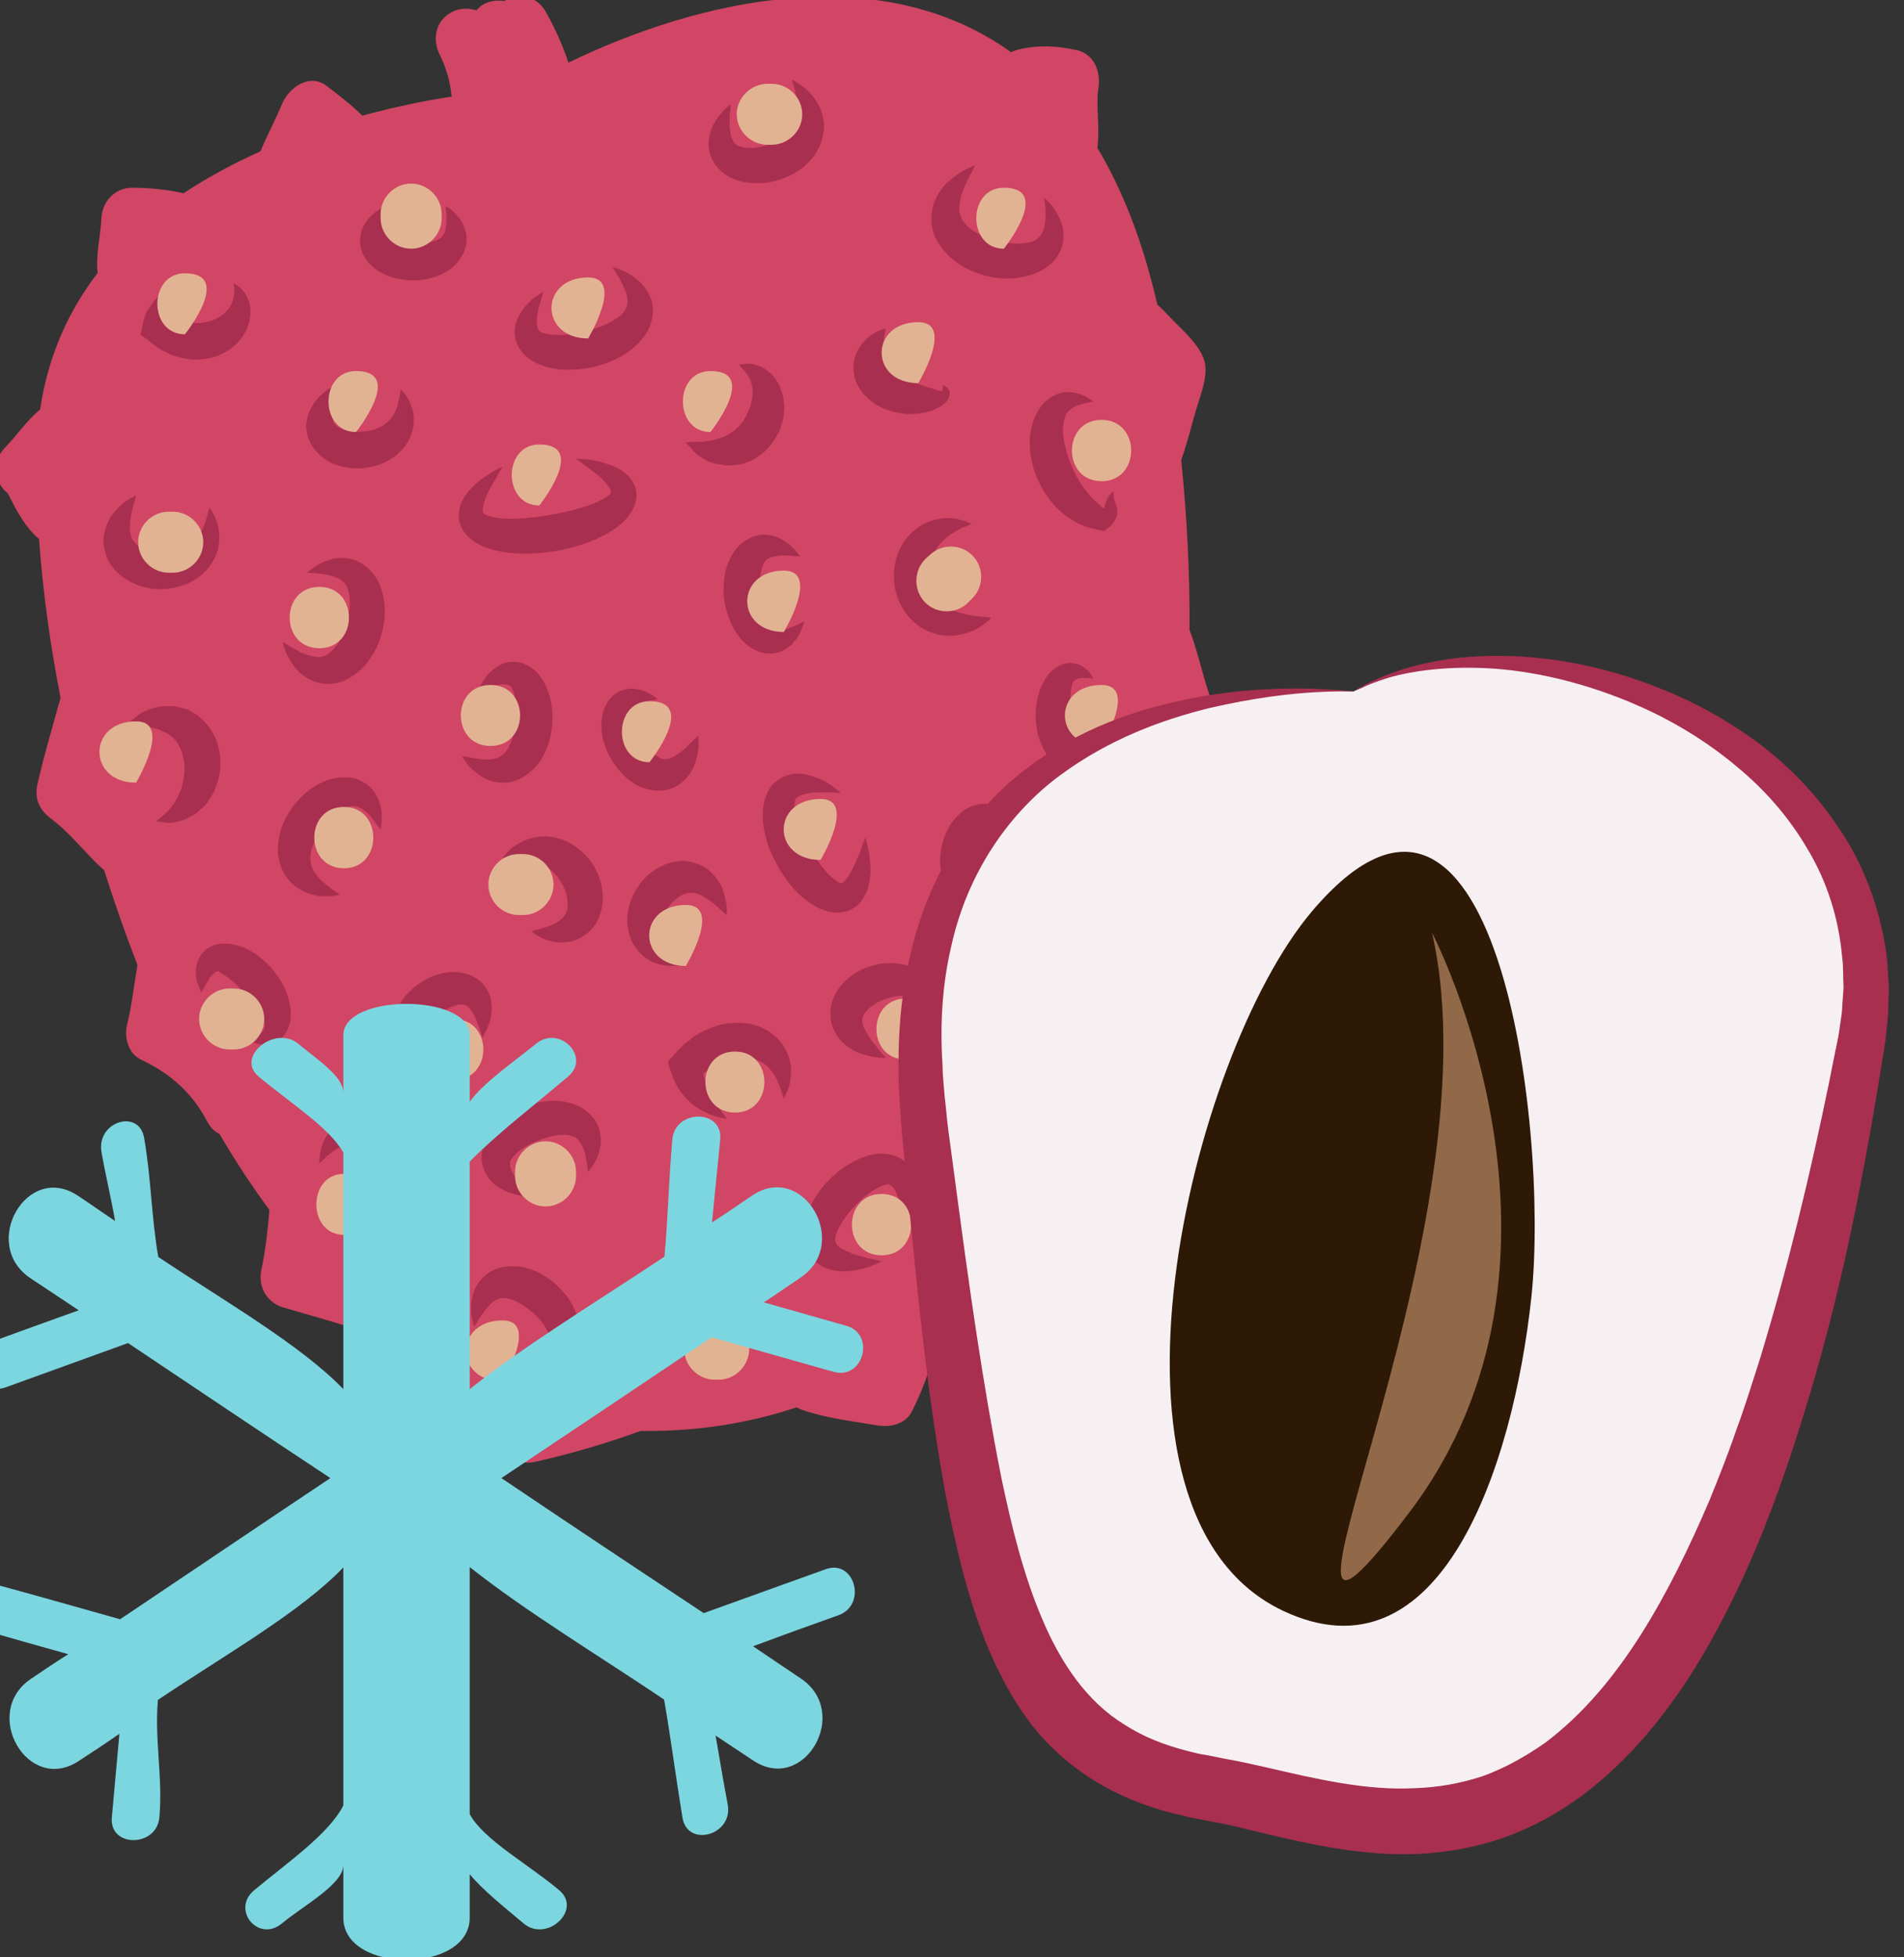 <?xml version="1.0" encoding="UTF-8" standalone="no"?>
<!-- Created with Inkscape (http://www.inkscape.org/) -->

<svg
   xmlns:dc="http://purl.org/dc/elements/1.1/"
   xmlns:cc="http://creativecommons.org/ns#"
   xmlns:rdf="http://www.w3.org/1999/02/22-rdf-syntax-ns#"
   xmlns:svg="http://www.w3.org/2000/svg"
   xmlns="http://www.w3.org/2000/svg"
   xmlns:sodipodi="http://sodipodi.sourceforge.net/DTD/sodipodi-0.dtd"
   xmlns:inkscape="http://www.inkscape.org/namespaces/inkscape"
   width="98.423mm"
   height="101.157mm"
   viewBox="0 0 98.423 101.157"
   version="1.1"
   id="svg8"
   inkscape:version="0.92.4 (5da689c313, 2019-01-14)"
   sodipodi:docname="Liči mražené.svg">
  <rect x="0" y="0" width="98.423" height="101.157" fill="#333333" stroke="none"/>
  <defs
     id="defs2">
    <style
       type="text/css"
       id="style2"><![CDATA[
    .fil0 {fill:#45AF51;fill-rule:nonzero}
    .fil3 {fill:#7CD6E0;fill-rule:nonzero}
    .fil1 {fill:#A63621;fill-rule:nonzero}
    .fil2 {fill:#ECC500;fill-rule:nonzero}
   ]]></style>
    <style
       type="text/css"
       id="style2-3"><![CDATA[
    .fil0 {fill:#5D6608;fill-rule:nonzero}
    .fil1 {fill:#750404;fill-rule:nonzero}
    .fil2 {fill:#8C2626;fill-rule:nonzero}
   ]]></style>
    <style
       type="text/css"
       id="style2-9"><![CDATA[
    .fil0 {fill:#628C2C;fill-rule:nonzero}
    .fil1 {fill:#6D3809;fill-rule:nonzero}
   ]]></style>
    <style
       type="text/css"
       id="style2-99"><![CDATA[
    .fil2 {fill:#662E12;fill-rule:nonzero}
    .fil1 {fill:#7FA53D;fill-rule:nonzero}
    .fil3 {fill:#9B8138;fill-rule:nonzero}
    .fil0 {fill:#AACC79;fill-rule:nonzero}
   ]]></style>
    <style
       type="text/css"
       id="style2-38"><![CDATA[
    .fil1 {fill:#AF5C09;fill-rule:nonzero}
    .fil4 {fill:#C1691A;fill-rule:nonzero}
    .fil0 {fill:#C86B01;fill-rule:nonzero}
    .fil2 {fill:#DD8024;fill-rule:nonzero}
    .fil5 {fill:#E0B24C;fill-rule:nonzero}
    .fil3 {fill:#FBD268;fill-rule:nonzero}
   ]]></style>
    <style
       type="text/css"
       id="style2-6"><![CDATA[
    .str0 {stroke:white;stroke-width:70.56}
    .fil3 {fill:#30561A;fill-rule:nonzero}
    .fil4 {fill:#3C6626;fill-rule:nonzero}
    .fil2 {fill:#4E7A34;fill-rule:nonzero}
    .fil1 {fill:#72915D;fill-rule:nonzero}
    .fil7 {fill:#CE9E63;fill-rule:nonzero}
    .fil6 {fill:#D89E52;fill-rule:nonzero}
    .fil5 {fill:#D8B280;fill-rule:nonzero}
    .fil0 {fill:white;fill-rule:nonzero}
   ]]></style>
    <style
       type="text/css"
       id="style2-0"><![CDATA[
    .fil1 {fill:#9DC667;fill-rule:nonzero}
    .fil0 {fill:#C3DD73;fill-rule:nonzero}
   ]]></style>
    <style
       type="text/css"
       id="style2-8"><![CDATA[
    .fil3 {fill:#2D1B07;fill-rule:nonzero}
    .fil0 {fill:#472E10;fill-rule:nonzero}
    .fil4 {fill:#D3C89B;fill-rule:nonzero}
    .fil2 {fill:#EDE3B7;fill-rule:nonzero}
    .fil1 {fill:#FEF6D1;fill-rule:nonzero}
   ]]></style>
    <style
       type="text/css"
       id="style2-39"><![CDATA[
    .fil2 {fill:#827850;fill-rule:nonzero}
    .fil0 {fill:#CFD875;fill-rule:nonzero}
    .fil1 {fill:#DDD8C3;fill-rule:nonzero}
   ]]></style>
    <style
       type="text/css"
       id="style2-5"><![CDATA[
    .fil2 {fill:#006837;fill-rule:nonzero}
    .fil1 {fill:#A31313;fill-rule:nonzero}
    .fil0 {fill:#C91F1F;fill-rule:nonzero}
   ]]></style>
    <style
       type="text/css"
       id="style2-09"><![CDATA[
    .fil1 {fill:#89A302;fill-rule:nonzero}
    .fil0 {fill:#BB1505;fill-rule:nonzero}
    .fil2 {fill:#D87873;fill-rule:nonzero}
   ]]></style>
    <style
       type="text/css"
       id="style2-1"><![CDATA[
    .fil2 {fill:#225B0A;fill-rule:nonzero}
    .fil0 {fill:#662E12;fill-rule:nonzero}
    .fil1 {fill:#8F1323;fill-rule:nonzero}
    .fil3 {fill:#B01515;fill-rule:nonzero}
   ]]></style>
    <style
       type="text/css"
       id="style2-55">
   <![CDATA[
    .fil0 {fill:#5AB216;fill-rule:nonzero}
    .fil1 {fill:#E51A1A;fill-rule:nonzero}
   ]]>
  </style>
    <style
       type="text/css"
       id="style2-7">
   <![CDATA[
    .fil4 {fill:#2D1906;fill-rule:nonzero}
    .fil5 {fill:#916949;fill-rule:nonzero}
    .fil1 {fill:#A82F4F;fill-rule:nonzero}
    .fil0 {fill:#D14664;fill-rule:nonzero}
    .fil2 {fill:#E2B393;fill-rule:nonzero}
    .fil3 {fill:#F7F0F3;fill-rule:nonzero}
   ]]>
  </style>
  </defs>
  <sodipodi:namedview
     id="base"
     pagecolor="#ffffff"
     bordercolor="#666666"
     borderopacity="1.0"
     inkscape:pageopacity="0.0"
     inkscape:pageshadow="2"
     inkscape:zoom="0.35"
     inkscape:cx="456.26125"
     inkscape:cy="85.491104"
     inkscape:document-units="mm"
     inkscape:current-layer="layer1-6"
     showgrid="false"
     inkscape:window-width="1920"
     inkscape:window-height="1001"
     inkscape:window-x="-9"
     inkscape:window-y="-9"
     inkscape:window-maximized="1" />
  <g
     inkscape:label="Vrstva 1"
     inkscape:groupmode="layer"
     id="layer1"
     transform="translate(150.957,-70.296)">
    <g
       inkscape:label="Vrstva 1"
       inkscape:groupmode="layer"
       transform="matrix(0.265,0,0,0.265,305.496,176.431)"
       id="layer1-7">
      <g
         inkscape:label="Vrstva 1"
         inkscape:groupmode="layer"
         transform="matrix(0.265,0,0,0.265,-2.894,432.23)"
         id="layer1-6"><g
   transform="matrix(0.255,0,0,0.255,-8486.159,-6347.046)"
   id="Vrstva_x0020_1-6">

  <path
   d="m 11333,14741 c 28,-33 31,-68 14,-107 -36,-79 -50,-167 -81,-249 1,-161 -7,-325 -24,-490 15,-42 26,-85 38,-128 12,-46 42,-111 29,-158 -13,-47 -67,-92 -99,-126 -12,-13 -24,-25 -37,-37 -42,-183 -101,-332 -173,-452 8,-60 -5,-124 3,-173 7,-46 -11,-97 -62,-109 -58,-13 -117,-16 -176,0 -5,2 -10,4 -14,6 -383,-275 -909,-149 -1278,30 -17,-52 -40,-102 -66,-148 -29,-49 -81,-52 -119,-30 -21,-3 -43,0 -61,10 -8,5 -14,11 -20,17 -25,-8 -53,-6 -74,7 -44,25 -53,77 -32,120 20,40 31,80 35,122 -73,11 -162,29 -258,55 -32,-32 -68,-59 -103,-86 -50,-38 -110,6 -129,53 -19,46 -43,90 -62,136 -76,34 -151,74 -222,121 -48,-11 -100,-16 -149,-16 -49,0 -86,40 -88,88 -2,50 -17,103 -11,158 -83,108 -143,238 -166,394 -39,32 -69,77 -103,112 -39,40 -29,100 10,130 23,47 50,98 90,132 10,144 31,299 62,458 -23,84 -48,166 -67,251 -9,42 7,74 41,99 57,43 99,101 152,148 29,92 61,183 96,273 -10,58 -16,116 -30,173 -9,37 4,83 40,100 87,42 147,95 192,180 9,17 21,28 35,35 45,77 93,150 144,219 -5,58 -11,115 -23,172 -11,48 14,94 61,109 112,33 225,62 332,108 3,2 7,2 10,3 70,52 143,97 220,134 16,55 44,106 68,161 16,37 64,48 99,40 103,-23 205,-53 304,-89 7,0 13,0 20,0 155,0 298,-24 430,-68 4,1 7,3 11,5 71,26 148,34 223,47 37,6 81,-3 100,-41 37,-75 68,-157 72,-241 75,-63 144,-135 208,-215 59,-12 114,-39 173,-56 38,-11 64,-46 65,-85 1,-87 21,-172 23,-259 0,-11 -2,-20 -4,-29 17,-39 34,-79 50,-120 5,-3 11,-6 16,-10 37,-26 70,-56 103,-87 44,-43 60,-69 54,-130 -7,-87 -6,-168 -36,-250 16,-77 29,-156 40,-236 40,-58 59,-128 104,-181 z"
   style="fill:#d14664;fill-rule:nonzero"
   id="path7"
   class="fil0"
   inkscape:connector-curvature="0" />

  <path
   d="m 8331,13397 c -1,12 -4,24 -6,35 0,6 -2,11 -3,16 0,5 -2,10 -1,15 v 13 7 c 0,2 1,4 1,6 2,9 3,18 4,26 l -19,-36 c 6,2 13,4 19,6 6,3 12,5 18,6 12,3 23,5 34,7 6,1 11,0 16,1 6,1 11,0 16,0 5,0 10,-2 14,-2 6,0 10,-3 15,-3 5,-1 8,-4 13,-5 5,-2 9,-5 13,-7 5,-3 8,-6 13,-9 3,-3 8,-7 11,-11 7,-8 13,-18 16,-31 3,-7 2,-13 4,-21 0,-8 -1,-15 -2,-25 7,4 16,9 22,16 6,7 13,14 16,23 4,9 9,19 9,29 2,10 1,21 0,31 -1,11 -5,21 -9,31 -4,10 -9,19 -16,28 -6,8 -13,17 -22,23 -8,7 -16,14 -26,18 -9,5 -19,10 -29,13 -10,3 -21,6 -31,6 -10,1 -21,3 -31,2 -10,-1 -20,-2 -30,-4 l -28,-8 c -9,-3 -17,-8 -26,-12 -17,-8 -31,-20 -45,-31 l -23,-17 4,-18 c 2,-14 6,-27 10,-39 4,-13 14,-24 21,-35 3,-6 8,-9 13,-14 5,-4 9,-8 14,-12 10,-6 20,-12 31,-18 z"
   style="fill:#a82f4f;fill-rule:nonzero"
   id="path9"
   class="fil1"
   inkscape:connector-curvature="0" />

  <path
   d="m 8978,13150 c 0,0 -3,9 -10,23 -4,7 -5,16 -9,24 -3,9 -7,19 -8,29 -2,9 -1,19 1,24 3,5 6,5 10,8 4,2 11,5 21,8 10,2 22,4 34,5 23,1 48,-1 65,-7 9,-2 15,-5 20,-9 6,-3 10,-10 14,-17 2,-8 4,-18 5,-27 0,-9 0,-18 0,-25 -2,-14 -2,-24 -2,-24 0,0 8,4 20,14 6,6 13,13 20,22 3,5 7,11 10,17 3,6 5,14 8,22 3,16 4,37 -6,58 -9,20 -24,39 -42,51 -36,24 -79,33 -120,30 -20,-2 -41,-6 -61,-14 -20,-9 -41,-22 -57,-43 -16,-20 -23,-50 -18,-73 4,-23 15,-38 25,-50 10,-12 21,-19 30,-25 10,-6 19,-11 26,-13 14,-6 24,-8 24,-8 z"
   style="fill:#a82f4f;fill-rule:nonzero"
   id="path11"
   class="fil1"
   inkscape:connector-curvature="0" />

  <path
   d="m 8225,13997 c 0,0 -2,10 -7,26 -3,8 -4,18 -7,27 -1,11 -4,22 -4,34 -1,11 1,22 4,31 3,10 8,16 14,22 6,6 14,11 24,15 11,4 22,7 35,9 12,2 25,1 37,0 13,-1 24,-4 35,-8 21,-7 37,-21 50,-40 6,-9 11,-19 15,-29 4,-9 6,-18 9,-26 4,-16 7,-26 7,-26 0,0 6,8 14,24 3,8 8,18 11,30 1,7 2,13 3,21 0,7 0,15 0,24 -2,16 -6,36 -17,54 -10,18 -26,36 -44,49 -38,27 -87,38 -134,32 -24,-4 -47,-11 -69,-24 -21,-12 -41,-30 -54,-53 -12,-22 -17,-48 -16,-70 3,-22 10,-41 18,-55 8,-15 19,-25 27,-34 10,-9 18,-16 25,-20 15,-9 24,-13 24,-13 z"
   style="fill:#a82f4f;fill-rule:nonzero"
   id="path13"
   class="fil1"
   inkscape:connector-curvature="0" />

  <path
   d="m 8801,13679 c 0,0 -1,10 -5,25 -2,7 -2,16 -4,25 -1,10 -3,20 -2,30 0,11 3,20 5,27 4,7 9,11 14,14 5,3 12,6 21,9 9,2 20,4 31,4 11,1 23,-1 34,-2 10,-2 21,-5 29,-9 19,-8 32,-19 43,-36 5,-8 9,-17 12,-26 2,-9 4,-18 6,-25 2,-14 4,-24 4,-24 0,0 7,6 17,20 4,7 9,15 13,26 2,6 4,12 6,19 1,7 2,14 2,22 0,16 -3,34 -11,52 -8,18 -22,36 -38,49 -33,28 -77,41 -120,40 -22,-1 -44,-5 -65,-14 -21,-9 -41,-25 -56,-45 -15,-20 -21,-45 -21,-67 2,-21 8,-38 16,-51 7,-14 17,-24 24,-32 9,-8 17,-15 23,-19 14,-8 22,-12 22,-12 z"
   style="fill:#a82f4f;fill-rule:nonzero"
   id="path15"
   class="fil1"
   inkscape:connector-curvature="0" />

  <path
   d="m 9401,13409 c 0,0 -3,11 -9,30 -3,9 -5,20 -8,31 -2,12 -3,25 -2,37 3,11 7,17 13,19 5,3 16,6 30,7 28,3 66,-1 100,-11 35,-8 69,-22 91,-39 11,-8 18,-15 22,-23 5,-8 7,-19 5,-31 -1,-12 -6,-24 -11,-35 -6,-11 -10,-21 -15,-29 -11,-16 -16,-27 -16,-27 0,0 11,3 30,11 9,4 20,10 32,18 11,10 25,20 36,38 6,8 10,20 15,31 2,12 4,26 2,40 -2,27 -16,55 -34,74 -18,20 -39,36 -61,48 -22,12 -46,21 -70,27 -24,6 -48,9 -73,9 -25,1 -50,-2 -75,-10 -24,-8 -51,-21 -69,-48 -19,-26 -18,-57 -12,-78 4,-9 7,-19 12,-26 5,-7 9,-14 14,-20 10,-11 19,-20 27,-26 16,-11 26,-17 26,-17 z"
   style="fill:#a82f4f;fill-rule:nonzero"
   id="path17"
   class="fil1"
   inkscape:connector-curvature="0" />

  <path
   d="m 9942,12868 c 0,0 0,10 -3,28 -1,9 0,19 -1,29 1,11 2,23 4,33 3,11 7,20 13,25 6,5 12,7 21,9 9,2 22,3 34,2 13,-2 27,-4 40,-9 14,-4 26,-10 37,-16 11,-7 20,-14 28,-22 7,-8 12,-17 16,-27 3,-10 6,-21 5,-33 1,-12 -2,-23 -3,-34 -3,-11 -5,-21 -7,-29 -5,-16 -8,-27 -8,-27 0,0 10,5 25,15 7,5 16,12 25,21 9,10 19,21 27,37 8,15 14,35 16,57 0,22 -5,48 -17,70 -11,22 -28,41 -47,56 -20,15 -42,25 -65,33 -22,7 -47,11 -71,10 -24,-1 -49,-6 -73,-18 -23,-12 -44,-34 -53,-58 -10,-25 -8,-47 -4,-65 4,-18 12,-31 19,-42 7,-11 15,-20 21,-27 12,-12 21,-18 21,-18 z"
   style="fill:#a82f4f;fill-rule:nonzero"
   id="path19"
   class="fil1"
   inkscape:connector-curvature="0" />

  <path
   d="m 10647,13044 c 0,0 -4,11 -14,28 -6,9 -9,20 -15,30 -3,6 -4,12 -7,19 -2,6 -5,12 -6,19 -1,7 -3,14 -3,20 -1,7 -1,13 0,19 3,12 6,22 14,31 7,9 17,18 30,26 13,8 29,15 45,21 16,6 33,9 49,11 17,3 33,3 47,1 14,-1 26,-4 34,-9 8,-5 16,-12 21,-23 5,-10 7,-23 8,-35 1,-12 0,-23 0,-33 -2,-19 -3,-31 -3,-31 0,0 9,8 22,23 6,9 14,19 20,33 7,13 13,30 13,52 2,22 -7,48 -24,70 -18,22 -43,36 -68,44 -25,8 -51,12 -77,11 -26,-1 -52,-6 -76,-14 -25,-9 -49,-21 -71,-38 -21,-17 -40,-39 -53,-65 -13,-26 -14,-57 -10,-81 3,-13 6,-25 12,-34 4,-11 10,-19 16,-27 11,-16 25,-26 36,-35 12,-9 23,-16 32,-20 17,-9 28,-13 28,-13 z"
   style="fill:#a82f4f;fill-rule:nonzero"
   id="path21"
   class="fil1"
   inkscape:connector-curvature="0" />

  <path
   d="m 10988,13726 c -11,2 -23,4 -32,7 -10,3 -19,6 -26,10 -7,5 -13,10 -17,15 -4,5 -6,12 -8,18 -4,12 -5,26 -4,42 1,16 4,32 9,49 9,33 23,65 41,94 19,29 42,55 72,77 l -25,2 8,-2 c 1,0 3,0 3,0 1,-1 2,-1 2,-1 1,0 3,0 3,0 h 2 c 2,-1 3,-4 4,-6 l 4,-12 c 2,-4 3,-9 5,-13 3,-5 4,-9 8,-12 3,-4 7,-7 10,-9 v 13 c -1,3 1,7 2,11 1,6 5,13 7,22 1,6 3,11 1,18 0,3 -1,7 -2,10 -1,4 -3,6 -5,10 -1,2 -3,5 -5,8 -3,3 -4,4 -6,7 l -13,11 -6,5 -19,-4 c -24,-4 -49,-13 -70,-26 -22,-13 -42,-29 -58,-48 -33,-38 -56,-84 -64,-134 -5,-25 -6,-51 -1,-78 5,-26 15,-54 35,-77 10,-11 23,-21 37,-26 14,-7 28,-9 42,-8 13,1 25,4 37,9 11,4 20,11 29,18 z"
   style="fill:#a82f4f;fill-rule:nonzero"
   id="path23"
   class="fil1"
   inkscape:connector-curvature="0" />

  <path
   d="m 10988,14526 c 0,0 -2,0 -6,-1 -4,0 -10,-1 -17,-1 -7,-1 -15,0 -22,2 -7,3 -12,7 -14,12 -2,5 -4,10 -5,20 -1,8 -2,18 -2,30 0,22 3,49 9,72 2,12 7,22 10,31 4,10 9,16 13,22 4,5 7,9 14,11 6,4 16,5 26,5 9,-1 20,-2 29,-4 8,-2 18,-3 24,-5 14,-4 24,-6 24,-6 0,0 -3,9 -11,22 -3,7 -9,15 -16,24 -7,8 -16,18 -29,26 -12,8 -28,16 -49,18 -21,3 -46,-2 -66,-15 -20,-12 -37,-29 -48,-47 -11,-18 -19,-38 -24,-57 -9,-38 -8,-77 2,-113 4,-18 13,-36 24,-52 10,-15 27,-29 46,-36 9,-3 19,-4 28,-3 8,1 15,3 21,5 12,6 20,13 26,19 6,6 8,12 10,15 2,4 3,6 3,6 z"
   style="fill:#a82f4f;fill-rule:nonzero"
   id="path25"
   class="fil1"
   inkscape:connector-curvature="0" />

  <path
   d="m 11012,15279 c 0,0 -5,5 -13,11 -5,3 -9,8 -12,13 -4,4 -7,9 -10,15 -3,5 -6,12 -8,17 -2,6 -4,12 -6,18 0,3 -1,6 -2,8 0,4 0,6 -1,9 0,6 -2,11 -1,16 -1,5 0,10 0,15 0,2 1,4 0,7 1,2 2,4 2,7 0,5 4,10 5,16 4,5 6,11 10,17 4,5 8,11 12,16 5,5 9,9 12,13 7,7 12,13 12,13 0,0 -6,4 -16,7 -6,2 -12,5 -20,6 -8,0 -17,1 -27,0 -10,-1 -21,-5 -33,-10 -10,-6 -23,-13 -32,-25 -10,-10 -18,-24 -24,-39 -5,-15 -8,-31 -7,-46 0,-16 4,-31 9,-45 6,-14 14,-26 23,-36 9,-11 20,-19 30,-25 11,-6 22,-11 33,-12 5,-1 10,-2 15,-2 5,0 10,0 14,1 9,0 15,3 20,6 9,4 15,9 15,9 z"
   style="fill:#a82f4f;fill-rule:nonzero"
   id="path27"
   class="fil1"
   inkscape:connector-curvature="0" />

  <path
   d="m 10741,14926 c 0,0 -8,0 -22,1 -7,2 -13,3 -21,6 -7,3 -13,8 -18,13 -5,5 -9,11 -12,18 -3,8 -6,16 -9,26 -5,18 -8,41 -7,62 0,21 5,39 8,47 2,4 3,8 9,11 5,4 13,6 22,7 9,1 19,1 28,1 8,-1 17,-1 23,-2 14,-2 23,-2 23,-2 0,0 -4,8 -12,20 -4,6 -10,13 -17,20 -8,8 -16,16 -29,22 -13,7 -29,13 -49,13 -20,1 -44,-6 -63,-22 -18,-15 -30,-35 -38,-54 -8,-20 -10,-40 -11,-59 0,-38 10,-75 29,-106 10,-15 23,-29 37,-40 14,-11 32,-17 48,-20 33,-4 55,10 67,20 5,5 8,10 11,13 2,3 3,5 3,5 z"
   style="fill:#a82f4f;fill-rule:nonzero"
   id="path29"
   class="fil1"
   inkscape:connector-curvature="0" />

  <path
   d="m 10636,14079 c 0,0 -9,5 -25,11 -7,4 -15,7 -24,13 -9,5 -18,11 -26,19 -8,7 -16,15 -23,24 -6,10 -11,19 -14,30 -8,21 -9,46 -4,69 4,23 15,43 29,59 15,15 36,27 59,33 11,3 22,5 32,7 11,1 20,3 28,3 16,1 26,3 26,3 0,0 -6,7 -20,18 -7,4 -15,11 -26,16 -11,5 -24,11 -40,14 -16,4 -34,5 -53,3 -20,-3 -41,-9 -61,-21 -19,-12 -37,-28 -50,-48 -14,-20 -23,-43 -28,-66 -4,-24 -5,-48 0,-71 4,-23 13,-45 25,-63 12,-19 29,-34 45,-45 17,-11 34,-18 50,-21 16,-4 31,-4 43,-3 13,0 24,4 32,6 16,5 25,10 25,10 z"
   style="fill:#a82f4f;fill-rule:nonzero"
   id="path31"
   class="fil1"
   inkscape:connector-curvature="0" />

  <path
   d="m 10389,13515 c 0,0 -1,8 -4,20 -2,13 -4,29 -6,46 0,8 0,17 2,24 1,7 4,12 7,16 5,7 13,14 28,23 8,5 16,9 25,14 9,4 18,8 28,12 18,7 37,14 52,18 7,2 14,4 20,6 4,0 7,4 10,2 2,-3 3,-8 3,-11 -1,-4 -1,-6 -1,-6 0,0 2,1 6,2 3,2 9,4 13,13 5,9 -1,27 -11,35 -9,9 -20,15 -31,20 -23,10 -50,14 -79,13 -29,-2 -60,-10 -90,-27 -14,-10 -29,-21 -41,-37 -12,-16 -21,-35 -23,-55 -3,-20 0,-39 6,-53 6,-15 14,-26 21,-35 17,-18 34,-29 45,-33 12,-5 20,-7 20,-7 z"
   style="fill:#a82f4f;fill-rule:nonzero"
   id="path33"
   class="fil1"
   inkscape:connector-curvature="0" />

  <path
   d="m 9812,13844 c 0,0 9,-1 23,-2 7,0 16,0 25,0 8,-1 17,-3 27,-4 9,0 19,-6 28,-8 9,-2 17,-8 25,-12 7,-6 15,-9 21,-17 4,-2 7,-6 9,-10 3,-4 7,-6 9,-11 2,-4 5,-8 7,-12 2,-4 4,-9 6,-13 4,-9 8,-18 9,-27 3,-9 3,-18 4,-27 1,-4 -1,-7 -1,-12 0,-4 0,-9 -2,-12 -1,-4 -2,-8 -3,-12 -2,-4 -4,-7 -6,-10 -4,-7 -8,-14 -12,-18 -9,-9 -16,-17 -16,-17 0,0 8,-2 23,-3 4,0 9,0 13,0 5,1 10,3 15,4 6,2 12,4 18,7 5,3 11,7 17,12 6,4 11,10 16,16 5,7 10,14 14,22 3,7 6,16 9,24 4,9 4,18 5,27 2,10 1,19 0,28 -1,10 -1,20 -5,29 -3,9 -5,19 -9,28 l -15,25 c -12,16 -24,32 -42,43 -15,13 -34,19 -52,25 -19,3 -37,5 -53,2 -16,-3 -30,-4 -43,-11 -12,-6 -23,-13 -31,-18 -7,-7 -13,-13 -18,-19 -10,-10 -15,-17 -15,-17 z"
   style="fill:#a82f4f;fill-rule:nonzero"
   id="path35"
   class="fil1"
   inkscape:connector-curvature="0" />

  <path
   d="m 8201,14655 c 0,0 7,-6 20,-16 6,-5 13,-11 22,-16 11,-5 23,-10 38,-14 15,-4 31,-4 50,-4 9,1 18,4 28,6 5,1 10,2 15,4 l 14,8 c 20,10 35,27 50,45 5,9 11,19 16,29 5,11 7,21 10,32 4,11 3,22 4,33 1,10 1,21 -1,31 -2,22 -10,41 -17,59 -10,17 -19,34 -33,46 -7,6 -13,12 -19,17 -7,4 -14,9 -21,12 -13,8 -27,10 -38,13 -12,3 -22,2 -30,1 -17,-1 -25,-4 -25,-4 0,0 7,-6 18,-16 6,-4 12,-10 18,-17 6,-8 13,-14 18,-24 3,-5 5,-9 8,-14 2,-4 4,-10 6,-15 6,-9 6,-21 10,-32 1,-11 3,-22 3,-34 0,-6 -1,-11 -1,-17 -1,-5 -1,-11 -3,-16 -2,-5 -2,-11 -4,-15 -2,-5 -4,-9 -6,-14 -5,-8 -9,-17 -16,-23 l -5,-5 -6,-4 c -4,-3 -8,-6 -12,-9 -10,-3 -20,-10 -29,-12 -10,-2 -20,-5 -30,-8 -10,-1 -19,-2 -27,-3 -15,-2 -25,-4 -25,-4 z"
   style="fill:#a82f4f;fill-rule:nonzero"
   id="path37"
   class="fil1"
   inkscape:connector-curvature="0" />

  <path
   d="m 8413,15431 c 0,0 -4,-8 -9,-21 -3,-7 -5,-17 -6,-28 -1,-12 -1,-25 5,-41 6,-16 20,-36 45,-45 24,-9 47,-6 67,-1 20,5 37,14 53,24 16,11 29,23 42,36 25,27 45,58 55,94 5,17 8,37 6,56 -1,20 -10,41 -23,55 -13,13 -29,20 -41,21 -12,3 -22,0 -30,-1 -15,-4 -23,-8 -23,-8 0,0 7,-4 19,-12 5,-5 12,-9 17,-16 3,-2 4,-6 5,-9 2,-3 2,-7 2,-9 -1,-6 -2,-10 -5,-17 -4,-7 -8,-15 -14,-25 -11,-18 -28,-38 -45,-56 -9,-9 -18,-19 -26,-26 -9,-8 -18,-15 -25,-19 -7,-5 -13,-8 -15,-10 -2,-3 -6,-4 -12,-1 -6,5 -13,11 -18,18 -4,8 -9,14 -12,21 -7,13 -12,20 -12,20 z"
   style="fill:#a82f4f;fill-rule:nonzero"
   id="path39"
   class="fil1"
   inkscape:connector-curvature="0" />

  <path
   d="m 8754,15925 c 0,0 0,-11 2,-29 2,-9 4,-21 10,-34 6,-12 14,-28 29,-41 15,-14 39,-24 65,-25 25,-1 51,7 72,20 21,12 40,28 55,46 15,18 28,38 38,59 19,43 29,92 21,140 -5,23 -14,46 -28,65 -13,19 -31,32 -47,41 -9,3 -17,6 -25,9 -8,2 -15,3 -22,4 -14,1 -26,0 -35,-1 -19,-3 -29,-7 -29,-7 0,0 10,-6 25,-14 7,-4 16,-10 25,-16 9,-7 17,-16 24,-25 6,-9 12,-19 15,-30 3,-11 4,-23 3,-36 0,-13 -3,-27 -7,-41 -4,-15 -9,-30 -16,-44 -6,-15 -15,-28 -23,-41 -8,-12 -18,-23 -27,-32 -9,-9 -18,-14 -26,-18 -7,-3 -16,-5 -26,-2 -10,2 -20,8 -29,14 -9,6 -16,12 -23,18 -13,13 -21,20 -21,20 z"
   style="fill:#a82f4f;fill-rule:nonzero"
   id="path41"
   class="fil1"
   inkscape:connector-curvature="0" />

  <path
   d="m 9201,16396 c 0,0 -3,-10 -7,-26 -1,-8 -2,-19 -2,-32 1,-12 2,-27 8,-43 5,-16 17,-33 34,-48 18,-15 43,-24 68,-25 25,-2 48,3 69,11 22,8 40,20 58,34 33,28 61,63 72,111 5,23 3,51 -8,74 -13,24 -33,37 -50,44 -17,6 -32,6 -44,6 -12,0 -23,-2 -31,-4 -17,-4 -26,-8 -26,-8 0,0 9,-6 23,-13 7,-3 15,-9 24,-14 8,-6 16,-13 23,-20 5,-8 8,-14 6,-20 -1,-5 -3,-11 -8,-19 -8,-17 -27,-39 -48,-55 -21,-17 -44,-30 -62,-34 -8,-1 -16,-2 -24,-1 -7,2 -16,6 -24,13 -8,7 -15,16 -21,23 -5,9 -12,16 -16,23 -8,15 -14,23 -14,23 z"
   style="fill:#a82f4f;fill-rule:nonzero"
   id="path43"
   class="fil1"
   inkscape:connector-curvature="0" />

  <path
   d="m 8648,14420 c 0,0 10,5 25,15 8,5 18,9 27,15 11,4 23,9 34,11 12,3 23,3 32,0 9,-2 16,-8 24,-15 8,-8 16,-18 23,-31 6,-13 13,-27 17,-42 10,-29 14,-61 11,-85 -2,-12 -5,-22 -9,-30 -4,-9 -12,-15 -22,-21 -5,-2 -10,-4 -15,-6 -6,-2 -12,-3 -17,-5 -11,-1 -22,-3 -30,-4 -18,-1 -29,-2 -29,-2 0,0 8,-7 23,-18 8,-5 19,-11 32,-16 7,-2 14,-4 22,-7 8,-1 17,-1 26,-2 20,2 44,7 64,23 20,15 36,37 45,61 17,48 15,99 0,145 -7,23 -18,45 -33,65 -13,21 -33,39 -56,52 -22,14 -51,21 -76,17 -26,-3 -46,-13 -60,-25 -16,-11 -25,-25 -33,-36 -7,-12 -13,-22 -16,-31 -6,-17 -9,-28 -9,-28 z"
   style="fill:#a82f4f;fill-rule:nonzero"
   id="path45"
   class="fil1"
   inkscape:connector-curvature="0" />

  <path
   d="m 8813,15149 c 0,0 -10,3 -28,5 -8,0 -20,0 -33,-1 -13,-3 -28,-5 -44,-14 -16,-7 -33,-20 -47,-38 -14,-18 -23,-42 -26,-67 -2,-25 1,-49 8,-72 7,-23 19,-44 32,-63 13,-19 30,-36 48,-50 18,-15 40,-26 63,-33 23,-6 50,-8 74,-1 24,8 43,23 54,40 11,15 15,31 18,44 3,13 2,25 2,34 -1,18 -3,28 -3,28 0,0 -7,-8 -17,-22 -5,-7 -11,-15 -18,-22 -8,-8 -17,-15 -26,-19 -8,-5 -17,-5 -25,-4 -7,1 -16,5 -26,10 -10,6 -20,14 -30,24 -10,10 -20,20 -28,32 -17,24 -29,50 -32,71 -3,21 1,41 15,59 7,10 15,18 23,25 9,6 16,13 23,18 15,10 23,16 23,16 z"
   style="fill:#a82f4f;fill-rule:nonzero"
   id="path47"
   class="fil1"
   inkscape:connector-curvature="0" />

  <path
   d="m 9130,15655 c 0,0 -9,1 -26,1 -8,1 -18,-1 -30,-3 -12,-2 -26,-6 -40,-13 -14,-7 -30,-17 -44,-34 -13,-17 -24,-42 -24,-68 0,-26 8,-51 20,-72 11,-21 28,-38 45,-52 18,-14 38,-26 60,-33 21,-7 45,-11 70,-7 25,3 51,16 67,35 16,19 22,40 23,56 2,17 -1,31 -3,43 -3,12 -7,22 -11,30 -7,15 -12,23 -12,23 0,0 -4,-10 -8,-25 -3,-7 -7,-16 -10,-26 -4,-9 -8,-19 -15,-27 -5,-8 -12,-14 -18,-15 -6,-2 -11,-2 -19,-1 -16,4 -40,14 -58,29 -10,8 -18,16 -25,25 -6,8 -10,15 -12,22 -3,7 -4,13 -1,22 1,9 6,18 13,27 6,9 13,18 20,25 7,7 13,15 20,20 12,10 18,18 18,18 z"
   style="fill:#a82f4f;fill-rule:nonzero"
   id="path49"
   class="fil1"
   inkscape:connector-curvature="0" />

  <path
   d="m 9366,16019 c 0,0 -11,0 -28,-1 -9,-1 -20,-4 -33,-8 -12,-5 -26,-10 -40,-21 -15,-10 -30,-28 -38,-53 -9,-25 -4,-56 7,-79 12,-24 28,-43 46,-58 18,-15 39,-26 60,-36 42,-17 89,-25 136,-13 24,6 48,19 64,38 18,18 24,42 26,60 0,9 1,18 0,26 -2,7 -4,15 -5,21 -5,13 -10,23 -14,31 -10,15 -17,23 -17,23 0,0 -2,-11 -4,-27 -1,-9 -4,-19 -6,-29 -3,-10 -7,-20 -13,-29 -6,-8 -12,-15 -20,-17 -7,-3 -16,-4 -27,-5 -23,0 -52,7 -79,19 -14,5 -27,12 -38,19 -12,8 -21,16 -27,23 -6,7 -10,12 -11,18 -1,7 0,17 5,27 4,10 12,20 18,28 7,8 12,17 19,23 12,12 19,20 19,20 z"
   style="fill:#a82f4f;fill-rule:nonzero"
   id="path51"
   class="fil1"
   inkscape:connector-curvature="0" />

  <path
   d="m 9871,16501 c 0,0 -10,-1 -26,-4 -8,-2 -19,-6 -30,-11 -12,-6 -25,-12 -37,-23 -13,-10 -26,-25 -36,-45 -9,-20 -14,-47 -8,-74 6,-26 21,-50 39,-68 18,-18 40,-30 63,-39 23,-8 48,-12 73,-10 24,1 49,9 71,23 21,13 37,33 46,52 9,19 14,38 14,55 1,16 -2,31 -4,43 -4,12 -7,22 -11,30 -7,16 -13,24 -13,24 0,0 -3,-9 -8,-25 -2,-8 -6,-17 -9,-27 -4,-10 -8,-21 -15,-30 -5,-11 -13,-19 -20,-26 -8,-6 -16,-11 -25,-14 -17,-4 -41,-4 -63,5 -23,7 -41,22 -48,34 -4,6 -6,13 -6,23 0,9 3,20 8,31 3,11 10,21 15,30 6,8 10,17 15,24 10,14 15,22 15,22 z"
   style="fill:#a82f4f;fill-rule:nonzero"
   id="path53"
   class="fil1"
   inkscape:connector-curvature="0" />

  <path
   d="m 10377,16207 c 0,0 -11,6 -30,14 -9,4 -21,7 -36,10 -15,4 -32,6 -52,5 -10,-1 -21,-1 -33,-6 -5,-1 -11,-3 -17,-6 -7,-4 -13,-8 -19,-12 -25,-18 -40,-56 -38,-87 1,-31 10,-59 22,-82 13,-24 28,-46 46,-65 18,-18 37,-36 60,-49 23,-14 48,-26 77,-31 8,-1 16,-1 24,-1 8,0 16,1 24,3 17,4 34,13 45,25 23,24 28,51 29,71 1,20 -2,37 -6,52 -3,14 -7,26 -11,36 -9,19 -15,29 -15,29 0,0 -3,-12 -6,-31 -2,-10 -6,-22 -8,-34 -1,-7 -4,-13 -6,-20 -3,-6 -5,-13 -8,-19 -5,-13 -15,-22 -21,-24 -5,-1 -8,1 -20,5 -24,9 -56,33 -81,61 -13,13 -24,28 -33,42 -10,15 -16,29 -19,39 -2,11 -3,15 0,23 1,1 2,3 3,5 l 7,6 c 4,5 12,7 17,10 6,4 14,5 20,9 7,2 13,5 19,6 13,3 24,7 34,9 20,4 32,7 32,7 z"
   style="fill:#a82f4f;fill-rule:nonzero"
   id="path55"
   class="fil1"
   inkscape:connector-curvature="0" />

  <path
   d="m 10741,15925 c 0,0 -9,0 -25,-2 -7,-1 -17,-4 -28,-8 -11,-4 -23,-10 -36,-18 -12,-8 -25,-19 -37,-34 -12,-14 -21,-34 -26,-57 -4,-22 -3,-47 5,-70 7,-23 20,-44 36,-61 33,-33 78,-53 124,-50 23,1 45,9 63,20 18,13 30,28 37,43 7,15 10,29 11,41 2,12 0,22 0,30 -3,17 -6,25 -6,25 0,0 -6,-8 -14,-20 -10,-12 -23,-28 -39,-38 -17,-11 -33,-12 -49,-7 -17,3 -36,15 -50,30 -15,15 -22,30 -25,47 0,9 0,18 3,28 2,11 6,21 11,31 5,10 11,19 16,27 6,8 10,16 15,23 10,12 14,20 14,20 z"
   style="fill:#a82f4f;fill-rule:nonzero"
   id="path57"
   class="fil1"
   inkscape:connector-curvature="0" />

  <path
   d="m 9930,15796 c -18,-3 -35,-7 -52,-14 l -25,-13 c -8,-5 -16,-11 -24,-16 -7,-7 -14,-14 -21,-21 -6,-8 -12,-16 -18,-24 -5,-9 -10,-18 -14,-28 l -10,-29 -6,-19 19,-22 c 7,-8 14,-15 21,-22 7,-8 16,-14 24,-20 8,-7 16,-13 26,-18 9,-5 18,-10 29,-14 10,-4 20,-8 31,-11 10,-2 21,-5 33,-5 11,-1 22,-2 34,0 12,0 23,2 35,6 11,3 22,8 33,14 11,5 19,14 29,21 8,9 16,18 22,28 5,10 11,20 14,31 2,11 6,21 6,32 -1,11 0,21 -2,31 -2,10 -3,19 -7,28 -4,9 -8,18 -12,26 -4,-9 -7,-18 -9,-26 -2,-9 -7,-16 -10,-24 -2,-8 -7,-14 -11,-21 -3,-6 -9,-11 -13,-16 -4,-6 -10,-9 -14,-13 -5,-4 -11,-6 -15,-9 -6,-1 -10,-5 -16,-5 -6,-1 -11,-3 -17,-3 -5,0 -11,0 -17,0 -6,0 -12,1 -18,3 -6,0 -12,2 -18,4 -6,1 -12,4 -18,6 -7,2 -13,6 -19,9 -6,3 -12,6 -18,10 -6,4 -12,7 -18,12 -6,4 -12,8 -18,12 l 13,-41 c 1,7 1,13 2,19 1,7 2,13 3,20 3,12 8,25 14,39 6,13 14,27 23,40 4,7 9,14 13,21 6,7 11,14 16,22 z"
   style="fill:#a82f4f;fill-rule:nonzero"
   id="path59"
   class="fil1"
   inkscape:connector-curvature="0" />

  <path
   d="m 10389,15620 c 0,0 -10,0 -26,-1 -8,-1 -18,-3 -29,-6 -11,-3 -24,-7 -38,-14 -13,-8 -27,-17 -40,-33 -13,-16 -25,-38 -26,-64 -3,-26 5,-54 19,-75 13,-21 31,-37 50,-50 39,-25 84,-34 125,-29 41,5 77,27 97,51 11,12 18,24 22,36 6,10 7,21 9,29 2,17 1,26 1,26 0,0 -7,-5 -19,-15 -7,-5 -13,-10 -22,-15 -8,-5 -18,-9 -28,-12 -9,-4 -20,-6 -30,-7 -11,-1 -22,0 -33,1 -12,2 -23,5 -34,9 -11,4 -22,8 -31,15 -9,6 -17,12 -22,19 -6,6 -9,11 -11,17 -2,5 -2,13 0,22 1,5 3,10 6,14 2,5 5,10 8,15 5,9 12,18 18,26 7,7 11,15 17,21 11,12 17,20 17,20 z"
   style="fill:#a82f4f;fill-rule:nonzero"
   id="path61"
   class="fil1"
   inkscape:connector-curvature="0" />

  <path
   d="m 10330,14985 c 0,0 4,12 9,33 2,10 4,23 5,39 2,16 1,34 -2,55 -3,10 -4,21 -10,33 -3,6 -6,12 -10,18 -5,7 -11,13 -17,19 -7,5 -16,10 -25,14 -9,3 -19,4 -29,5 -9,0 -19,-1 -28,-3 -7,-2 -15,-5 -23,-8 -29,-13 -50,-31 -70,-51 -19,-19 -34,-42 -48,-64 -13,-24 -26,-48 -34,-73 -8,-26 -14,-53 -14,-82 0,-28 6,-61 28,-88 7,-6 12,-12 19,-16 7,-4 15,-8 22,-11 13,-3 27,-7 38,-5 23,1 40,9 55,14 15,7 27,13 36,20 18,13 27,21 27,21 0,0 -13,0 -34,-1 -10,-1 -23,1 -37,0 -13,1 -28,3 -41,7 -7,2 -10,6 -15,8 -1,3 -2,4 -4,5 -1,2 0,4 -1,5 -2,7 -2,19 1,35 2,16 10,34 17,52 7,18 17,37 28,55 10,17 22,35 34,50 12,15 25,28 36,36 2,1 4,3 7,5 1,0 3,1 4,2 1,0 2,1 3,2 0,-1 1,0 3,1 6,-1 17,-13 24,-26 8,-13 15,-27 20,-40 5,-12 11,-24 14,-34 7,-21 12,-32 12,-32 z"
   style="fill:#a82f4f;fill-rule:nonzero"
   id="path63"
   class="fil1"
   inkscape:connector-curvature="0" />

  <path
   d="m 10154,14361 c 0,0 -3,10 -9,25 -3,8 -8,18 -16,28 -4,5 -9,10 -13,15 -7,5 -13,10 -21,15 -17,8 -41,13 -65,6 -25,-7 -44,-22 -59,-39 -29,-34 -43,-76 -49,-118 -2,-21 -1,-42 2,-64 3,-21 11,-43 23,-63 11,-20 31,-38 53,-47 11,-6 23,-7 33,-9 10,1 20,1 29,3 17,4 29,12 40,19 10,7 18,14 23,20 12,13 17,21 17,21 0,0 -10,0 -26,-2 -8,-1 -17,0 -27,-1 -10,1 -21,2 -30,5 -9,3 -16,7 -19,13 -4,5 -7,11 -9,21 -5,18 -7,46 -3,73 1,13 3,27 7,40 3,12 7,24 12,33 4,10 9,17 12,21 4,4 9,8 18,9 4,1 9,0 14,0 5,-1 10,-2 14,-3 9,-4 17,-6 25,-10 14,-7 24,-11 24,-11 z"
   style="fill:#a82f4f;fill-rule:nonzero"
   id="path65"
   class="fil1"
   inkscape:connector-curvature="0" />

  <path
   d="m 9283,13914 c 0,0 -7,12 -19,33 -6,10 -13,23 -21,37 -6,13 -14,30 -16,45 -2,7 -1,14 0,18 2,4 4,4 7,6 5,3 23,8 43,10 40,4 91,-1 139,-9 48,-8 97,-20 136,-36 19,-8 35,-19 40,-24 2,-2 3,-1 4,-4 1,-3 -1,-9 -5,-16 -8,-12 -21,-25 -32,-35 -13,-10 -24,-18 -33,-25 -20,-15 -31,-23 -31,-23 0,0 14,0 39,3 12,2 27,4 44,10 16,5 36,11 57,27 10,8 21,19 29,37 8,17 7,42 -1,60 -16,37 -42,56 -66,72 -51,31 -106,48 -164,58 -57,9 -116,11 -174,-3 -29,-8 -60,-19 -86,-51 -12,-16 -18,-38 -16,-56 1,-17 7,-32 13,-42 13,-23 29,-36 42,-48 14,-11 26,-19 37,-26 21,-12 34,-18 34,-18 z"
   style="fill:#a82f4f;fill-rule:nonzero"
   id="path67"
   class="fil1"
   inkscape:connector-curvature="0" />

  <path
   d="m 9213,14561 c 0,0 3,-9 11,-24 5,-8 11,-17 20,-27 5,-4 10,-9 16,-14 7,-5 14,-9 23,-13 17,-8 45,-9 69,3 24,12 42,33 52,53 22,42 26,87 21,131 -3,22 -8,44 -18,65 -9,21 -22,41 -41,57 -18,17 -41,29 -64,33 -23,3 -44,0 -60,-7 -17,-6 -28,-15 -38,-23 -10,-8 -18,-16 -23,-23 -11,-14 -15,-23 -15,-23 0,0 10,2 26,5 8,2 18,2 28,5 11,0 22,1 33,-1 10,-1 20,-5 27,-10 7,-5 12,-11 18,-20 10,-17 19,-43 22,-72 4,-28 3,-58 -2,-79 -2,-12 -6,-19 -8,-23 -2,-5 -6,-10 -15,-11 -5,-1 -10,0 -15,-1 -5,1 -10,2 -15,2 -10,3 -19,5 -27,8 -15,6 -25,9 -25,9 z"
   style="fill:#a82f4f;fill-rule:nonzero"
   id="path69"
   class="fil1"
   inkscape:connector-curvature="0" />

  <path
   d="m 9730,14585 c 0,0 -9,2 -25,5 -7,3 -15,5 -24,8 -8,4 -17,9 -21,15 -5,5 -4,10 -4,16 1,6 2,14 5,24 7,21 20,44 35,64 7,10 16,18 23,25 8,7 15,11 20,14 6,2 11,4 19,2 8,-1 18,-6 27,-12 8,-6 18,-12 25,-19 7,-8 14,-13 19,-19 11,-11 19,-17 19,-17 0,0 1,9 1,25 0,9 -1,19 -4,30 -2,11 -6,24 -12,38 -8,14 -17,30 -35,43 -16,14 -42,23 -68,22 -26,-1 -51,-10 -70,-22 -19,-13 -35,-29 -48,-46 -26,-34 -42,-74 -44,-116 0,-22 3,-45 15,-66 11,-22 33,-38 51,-41 19,-6 34,-3 46,0 13,3 22,8 30,12 13,8 20,15 20,15 z"
   style="fill:#a82f4f;fill-rule:nonzero"
   id="path71"
   class="fil1"
   inkscape:connector-curvature="0" />

  <path
   d="m 9283,15043 c 0,0 6,-8 17,-19 5,-6 13,-13 24,-19 9,-6 22,-13 36,-17 15,-5 32,-7 51,-7 19,2 39,6 58,15 19,9 37,22 52,38 16,16 28,35 37,55 17,41 21,91 -1,135 -11,22 -29,39 -48,49 -18,11 -37,13 -53,14 -8,0 -16,0 -23,-1 -6,-2 -12,-3 -18,-5 -12,-3 -21,-8 -28,-12 -14,-8 -21,-14 -21,-14 0,0 9,-3 24,-7 7,-2 15,-4 25,-7 9,-4 19,-8 27,-13 8,-6 16,-12 20,-19 5,-7 7,-13 8,-21 2,-15 0,-37 -9,-57 -5,-11 -11,-21 -17,-30 -7,-9 -14,-17 -22,-24 -8,-7 -17,-13 -27,-18 -9,-4 -19,-8 -30,-11 -10,-2 -21,-4 -30,-4 -10,-1 -19,-1 -26,-1 -16,1 -26,0 -26,0 z"
   style="fill:#a82f4f;fill-rule:nonzero"
   id="path73"
   class="fil1"
   inkscape:connector-curvature="0" />

  <path
   d="m 9812,15349 c 0,0 -9,3 -25,5 -8,1 -19,1 -31,0 -6,-1 -13,-2 -20,-4 -7,-1 -14,-5 -22,-7 -14,-8 -31,-19 -43,-36 -14,-16 -23,-38 -26,-61 -4,-23 -2,-47 5,-69 6,-22 17,-42 31,-61 14,-18 32,-34 53,-45 21,-12 46,-19 71,-19 25,1 49,10 66,21 17,13 29,27 37,40 9,14 13,27 16,39 3,11 5,21 6,30 1,16 0,26 0,26 0,0 -8,-6 -19,-17 -6,-6 -14,-11 -21,-18 -8,-6 -17,-13 -27,-18 -9,-6 -19,-9 -28,-11 -9,-1 -17,0 -24,2 -15,5 -32,17 -46,35 -15,18 -25,40 -27,59 -3,19 1,36 13,54 6,8 13,16 20,23 8,6 14,12 21,17 13,9 20,15 20,15 z"
   style="fill:#a82f4f;fill-rule:nonzero"
   id="path75"
   class="fil1"
   inkscape:connector-curvature="0" />

  <path
   d="m 8931,13185 v 12 c 0,48 40,88 88,88 48,0 88,-40 88,-88 v -12 c 0,-48 -40,-88 -88,-88 -48,0 -88,40 -88,88 z"
   style="fill:#e2b393;fill-rule:nonzero"
   id="path77"
   class="fil2"
   inkscape:connector-curvature="0" />

  <path
   d="m 9530,13544 c 0,0 106,-176 0,-176 -141,0 -141,176 0,176 0,0 -141,0 0,0 z"
   style="fill:#e2b393;fill-rule:nonzero"
   id="path79"
   class="fil2"
   inkscape:connector-curvature="0" />

  <path
   d="m 10048,12985 h 11 c 49,0 89,-40 89,-88 0,-48 -40,-88 -89,-88 h -11 c -48,0 -89,40 -89,88 0,48 41,88 89,88 z"
   style="fill:#e2b393;fill-rule:nonzero"
   id="path81"
   class="fil2"
   inkscape:connector-curvature="0" />

  <path
   d="m 10730,13285 c 0,0 141,-176 0,-176 -106,0 -106,176 0,176 0,0 -106,0 0,0 z"
   style="fill:#e2b393;fill-rule:nonzero"
   id="path83"
   class="fil2"
   inkscape:connector-curvature="0" />

  <path
   d="m 11012,13956 c 114,0 114,-177 0,-177 -114,0 -114,177 0,177 z"
   style="fill:#e2b393;fill-rule:nonzero"
   id="path85"
   class="fil2"
   inkscape:connector-curvature="0" />

  <path
   d="m 10483,13673 c 0,0 106,-176 0,-176 -141,0 -141,176 0,176 0,0 -141,0 0,0 z"
   style="fill:#e2b393;fill-rule:nonzero"
   id="path87"
   class="fil2"
   inkscape:connector-curvature="0" />

  <path
   d="m 9883,13814 c 0,0 141,-176 0,-176 -106,0 -106,176 0,176 0,0 -106,0 0,0 z"
   style="fill:#e2b393;fill-rule:nonzero"
   id="path89"
   class="fil2"
   inkscape:connector-curvature="0" />

  <path
   d="m 9389,14026 c 0,0 141,-176 0,-176 -106,0 -106,176 0,176 0,0 -106,0 0,0 z"
   style="fill:#e2b393;fill-rule:nonzero"
   id="path91"
   class="fil2"
   inkscape:connector-curvature="0" />

  <path
   d="m 8860,13814 c 0,0 141,-176 0,-176 -106,0 -106,176 0,176 0,0 -106,0 0,0 z"
   style="fill:#e2b393;fill-rule:nonzero"
   id="path93"
   class="fil2"
   inkscape:connector-curvature="0" />

  <path
   d="m 8366,13532 c 0,0 141,-176 0,-176 -106,0 -106,176 0,176 0,0 -106,0 0,0 z"
   style="fill:#e2b393;fill-rule:nonzero"
   id="path95"
   class="fil2"
   inkscape:connector-curvature="0" />

  <path
   d="m 8331,14044 h -12 c -48,0 -88,40 -88,88 0,48 40,88 88,88 h 12 c 48,0 88,-40 88,-88 0,-48 -40,-88 -88,-88 z"
   style="fill:#e2b393;fill-rule:nonzero"
   id="path97"
   class="fil2"
   inkscape:connector-curvature="0" />

  <path
   d="m 8754,14438 c 114,0 114,-177 0,-177 -114,0 -114,177 0,177 z"
   style="fill:#e2b393;fill-rule:nonzero"
   id="path99"
   class="fil2"
   inkscape:connector-curvature="0" />

  <path
   d="m 9248,14720 c 114,0 114,-176 0,-176 -114,0 -114,176 0,176 z"
   style="fill:#e2b393;fill-rule:nonzero"
   id="path101"
   class="fil2"
   inkscape:connector-curvature="0" />

  <path
   d="m 9707,14767 c 0,0 141,-176 0,-176 -106,0 -106,176 0,176 0,0 -106,0 0,0 z"
   style="fill:#e2b393;fill-rule:nonzero"
   id="path103"
   class="fil2"
   inkscape:connector-curvature="0" />

  <path
   d="m 10095,14391 c 0,0 106,-177 0,-177 -141,0 -141,177 0,177 0,0 -141,0 0,0 z"
   style="fill:#e2b393;fill-rule:nonzero"
   id="path105"
   class="fil2"
   inkscape:connector-curvature="0" />

  <path
   d="m 10627,14306 c 4,-4 8,-8 12,-12 34,-34 34,-90 0,-124 -34,-34 -90,-34 -124,0 -4,3 -8,7 -12,11 -34,34 -34,91 0,125 34,34 90,34 124,0 z"
   style="fill:#e2b393;fill-rule:nonzero"
   id="path107"
   class="fil2"
   inkscape:connector-curvature="0" />

  <path
   d="m 11012,14720 c 0,0 106,-176 0,-176 -141,0 -141,176 0,176 0,0 -141,0 0,0 z"
   style="fill:#e2b393;fill-rule:nonzero"
   id="path109"
   class="fil2"
   inkscape:connector-curvature="0" />

  <path
   d="m 11012,15484 c 114,0 114,-176 0,-176 -114,0 -114,176 0,176 z"
   style="fill:#e2b393;fill-rule:nonzero"
   id="path111"
   class="fil2"
   inkscape:connector-curvature="0" />

  <path
   d="m 10730,15096 c 0,0 106,-176 0,-176 -141,0 -141,176 0,176 0,0 -141,0 0,0 z"
   style="fill:#e2b393;fill-rule:nonzero"
   id="path113"
   class="fil2"
   inkscape:connector-curvature="0" />

  <path
   d="m 10201,15049 c 0,0 105,-176 0,-176 -142,0 -142,176 0,176 0,0 -142,0 0,0 z"
   style="fill:#e2b393;fill-rule:nonzero"
   id="path115"
   class="fil2"
   inkscape:connector-curvature="0" />

  <path
   d="m 9812,15355 c 0,0 106,-176 0,-176 -141,0 -141,176 0,176 0,0 -141,0 0,0 z"
   style="fill:#e2b393;fill-rule:nonzero"
   id="path117"
   class="fil2"
   inkscape:connector-curvature="0" />

  <path
   d="m 9342,15032 h -12 c -48,0 -88,40 -88,88 0,48 40,88 88,88 h 12 c 48,0 88,-40 88,-88 0,-48 -40,-88 -88,-88 z"
   style="fill:#e2b393;fill-rule:nonzero"
   id="path119"
   class="fil2"
   inkscape:connector-curvature="0" />

  <path
   d="m 8825,15073 c 113,0 113,-177 0,-177 -114,0 -114,177 0,177 z"
   style="fill:#e2b393;fill-rule:nonzero"
   id="path121"
   class="fil2"
   inkscape:connector-curvature="0" />

  <path
   d="m 8225,14826 c 0,0 106,-177 0,-177 -141,0 -141,177 0,177 0,0 -141,0 0,0 z"
   style="fill:#e2b393;fill-rule:nonzero"
   id="path123"
   class="fil2"
   inkscape:connector-curvature="0" />

  <path
   d="m 8495,15596 h 12 c 48,0 88,-40 88,-88 0,-48 -40,-88 -88,-88 h -12 c -48,0 -88,40 -88,88 0,48 40,88 88,88 z"
   style="fill:#e2b393;fill-rule:nonzero"
   id="path125"
   class="fil2"
   inkscape:connector-curvature="0" />

  <path
   d="m 9142,15684 c 114,0 114,-176 0,-176 -114,0 -114,176 0,176 z"
   style="fill:#e2b393;fill-rule:nonzero"
   id="path127"
   class="fil2"
   inkscape:connector-curvature="0" />

  <path
   d="m 8825,16131 c 0,0 141,-176 0,-176 -106,0 -106,176 0,176 0,0 -106,0 0,0 z"
   style="fill:#e2b393;fill-rule:nonzero"
   id="path129"
   class="fil2"
   inkscape:connector-curvature="0" />

  <path
   d="m 9319,15949 v 12 c 0,48 40,88 88,88 48,0 88,-40 88,-88 v -12 c 0,-48 -40,-88 -88,-88 -48,0 -88,40 -88,88 z"
   style="fill:#e2b393;fill-rule:nonzero"
   id="path131"
   class="fil2"
   inkscape:connector-curvature="0" />

  <path
   d="m 9283,16554 c 0,0 106,-176 0,-176 -141,0 -141,176 0,176 0,0 -141,0 0,0 z"
   style="fill:#e2b393;fill-rule:nonzero"
   id="path133"
   class="fil2"
   inkscape:connector-curvature="0" />

  <path
   d="m 9895,16549 h 12 c 48,0 88,-41 88,-89 0,-48 -40,-88 -88,-88 h -12 c -48,0 -88,40 -88,88 0,48 40,89 88,89 z"
   style="fill:#e2b393;fill-rule:nonzero"
   id="path135"
   class="fil2"
   inkscape:connector-curvature="0" />

  <path
   d="m 9954,15778 c 113,0 113,-176 0,-176 -114,0 -114,176 0,176 z"
   style="fill:#e2b393;fill-rule:nonzero"
   id="path137"
   class="fil2"
   inkscape:connector-curvature="0" />

  <path
   d="m 10447,15625 c 114,0 114,-176 0,-176 -113,0 -113,176 0,176 z"
   style="fill:#e2b393;fill-rule:nonzero"
   id="path139"
   class="fil2"
   inkscape:connector-curvature="0" />

  <path
   d="m 10765,15914 h 12 c 48,0 88,-41 88,-89 0,-48 -40,-88 -88,-88 h -12 c -48,0 -88,40 -88,88 0,48 40,89 88,89 z"
   style="fill:#e2b393;fill-rule:nonzero"
   id="path141"
   class="fil2"
   inkscape:connector-curvature="0" />

  <path
   d="m 10377,16190 c 114,0 114,-177 0,-177 -114,0 -114,177 0,177 z"
   style="fill:#e2b393;fill-rule:nonzero"
   id="path143"
   class="fil2"
   inkscape:connector-curvature="0" />

  <path
   d="m 11739,14563 c 0,0 -1391,-126 -1239,1239 151,1366 227,1827 834,1929 495,82 1391,608 1871,-2156 152,-873 -973,-1290 -1466,-1012 z"
   style="fill:#f7f0f3;fill-rule:nonzero"
   id="path145"
   class="fil3"
   inkscape:connector-curvature="0" />

  <path
   d="m 11739,14563 c 0,0 8,-5 24,-14 16,-10 42,-21 75,-35 68,-26 173,-54 311,-54 136,-1 305,24 483,97 90,36 181,85 270,150 88,65 171,148 239,251 69,101 117,225 136,358 5,33 5,67 8,101 -1,18 -1,35 -2,53 0,18 -1,36 -3,51 l -5,48 -2,12 -2,15 -4,25 c -5,32 -11,65 -16,97 -44,263 -98,539 -179,821 -82,280 -180,571 -347,842 -84,135 -188,264 -324,367 -68,50 -144,93 -226,122 -82,29 -168,44 -253,48 -172,6 -333,-34 -480,-69 -39,-10 -69,-17 -108,-24 l -58,-11 c -20,-4 -40,-10 -60,-14 -81,-21 -162,-53 -236,-101 -73,-47 -138,-108 -187,-177 -49,-69 -86,-143 -116,-217 -58,-147 -90,-295 -118,-440 -52,-289 -78,-567 -104,-831 -7,-66 -13,-131 -19,-195 -3,-32 -5,-65 -7,-98 -2,-32 -4,-65 -3,-97 -1,-129 14,-255 47,-372 33,-117 84,-224 151,-313 66,-89 145,-160 227,-213 164,-107 330,-148 463,-171 135,-22 242,-22 314,-20 72,3 111,8 111,8 z m 0,0 c 0,0 -39,-2 -111,2 -72,4 -177,16 -306,46 -129,32 -284,86 -430,194 -145,107 -267,279 -314,494 -25,106 -33,222 -25,342 0,30 4,60 6,90 4,31 6,61 10,93 9,64 17,128 26,194 35,261 73,537 128,815 29,138 63,278 117,405 54,128 129,240 239,307 54,35 116,59 183,76 17,4 33,9 51,11 l 55,11 c 36,6 80,16 116,24 150,35 292,68 430,61 69,-2 135,-14 199,-35 63,-23 122,-56 178,-95 110,-82 202,-193 279,-315 77,-122 140,-253 197,-386 27,-67 54,-134 77,-202 25,-67 46,-136 68,-204 83,-272 147,-541 200,-799 6,-32 13,-64 19,-95 l 5,-24 1,-6 1,-3 c 0,-2 -1,3 0,0 l 2,-12 7,-48 c 3,-17 3,-30 4,-45 l 3,-42 c -2,-29 0,-58 -4,-87 -10,-114 -45,-222 -101,-314 -55,-94 -126,-173 -204,-237 -77,-65 -160,-116 -242,-156 -165,-79 -324,-116 -456,-126 -132,-9 -237,6 -306,26 -34,11 -60,20 -76,29 -18,7 -26,11 -26,11 z"
   style="fill:#a82f4f;fill-rule:nonzero"
   id="path147"
   class="fil1"
   inkscape:connector-curvature="0" />

  <path
   d="m 11618,15199 c -351,417 -672,1738 -82,2017 453,214 664,-411 717,-907 52,-497 -105,-1738 -635,-1110 z"
   style="fill:#2d1906;fill-rule:nonzero"
   id="path149"
   class="fil4"
   inkscape:connector-curvature="0" />

  <path
   d="m 11966,15259 c 0,0 491,941 -67,1675 -557,733 270,-790 67,-1675 z"
   style="fill:#916949;fill-rule:nonzero"
   id="path151"
   class="fil5"
   inkscape:connector-curvature="0" />

 </g>
<g
   transform="matrix(0.265,0,0,0.265,-4784.86,-4665.3)"
   id="Vrstva_x0020_1">
  <path
     inkscape:connector-curvature="0"
     d="m -4453.824,9460.56 c 113,32 226,64 339,96 83,23 117,-105 35,-128 -76,-22 -153,-43 -229,-65 34,-22 68,-46 101,-68 142,-94 9,-324 -133,-229 -37,25 -74,51 -112,75 8,-77 15,-154 23,-231 7,-84 -125,-84 -133,0 -10,109 -12,217 -22,326 -183,122 -386,245 -541,368 v -632 c 77,-78 179,-156 273,-236 65,-54 -24,-145 -89,-91 -63,51 -146,108 -184,161 v -185 c 0,-116 -351,-116 -351,0 v 160 c 0,-46 -72,-92 -125,-136 -65,-54 -176,37 -110,91 84,71 196,141 235,211 v 657 c -117,-122 -331,-245 -514,-367 -19,-109 -20,-220 -39,-329 -13,-84 -132,-48 -119,36 11,64 27,129 38,193 -36,-24 -68,-47 -103,-70 -142,-95 -273,135 -132,229 45,30 89,59 134,89 -79,28 -158,57 -238,86 -79,28 -45,156 35,128 113,-41 227,-82 340,-123 187,125 374,251 562,375 -195,130 -390,262 -584,392 -114,-32 -226,-64 -340,-95 -81,-23 -117,104 -34,127 76,22 152,43 230,65 -35,22 -69,45 -103,68 -141,94 -9,323 133,228 38,-25 75,-49 112,-75 -7,78 -14,155 -21,232 -8,85 125,84 132,0 10,-109 -14,-217 -4,-326 183,-123 398,-245 515,-368 v 661 c -39,78 -153,157 -247,235 -66,54 11,147 76,93 63,-52 171,-109 171,-163 v 147 c 0,156 351,156 351,0 v -121 c 38,46 97,92 150,137 65,54 164,-39 98,-93 -84,-71 -210,-140 -248,-211 v -686 c 155,123 357,245 540,368 19,109 33,219 51,328 14,84 140,49 126,-35 -12,-64 -23,-129 -34,-193 35,23 69,46 104,69 142,95 274,-134 132,-228 -44,-30 -88,-59 -132,-89 78,-29 158,-58 237,-86 81,-29 45,-157 -35,-128 -113,41 -226,81 -339,122 -187,-124 -375,-249 -562,-375 195,-130 389,-260 584,-391 z"
     style="fill:#7cd6e0;fill-rule:nonzero"
     id="path16"
     class="fil3" />
</g>

 
 

 
 
</g>
    </g>
  </g>
</svg>
